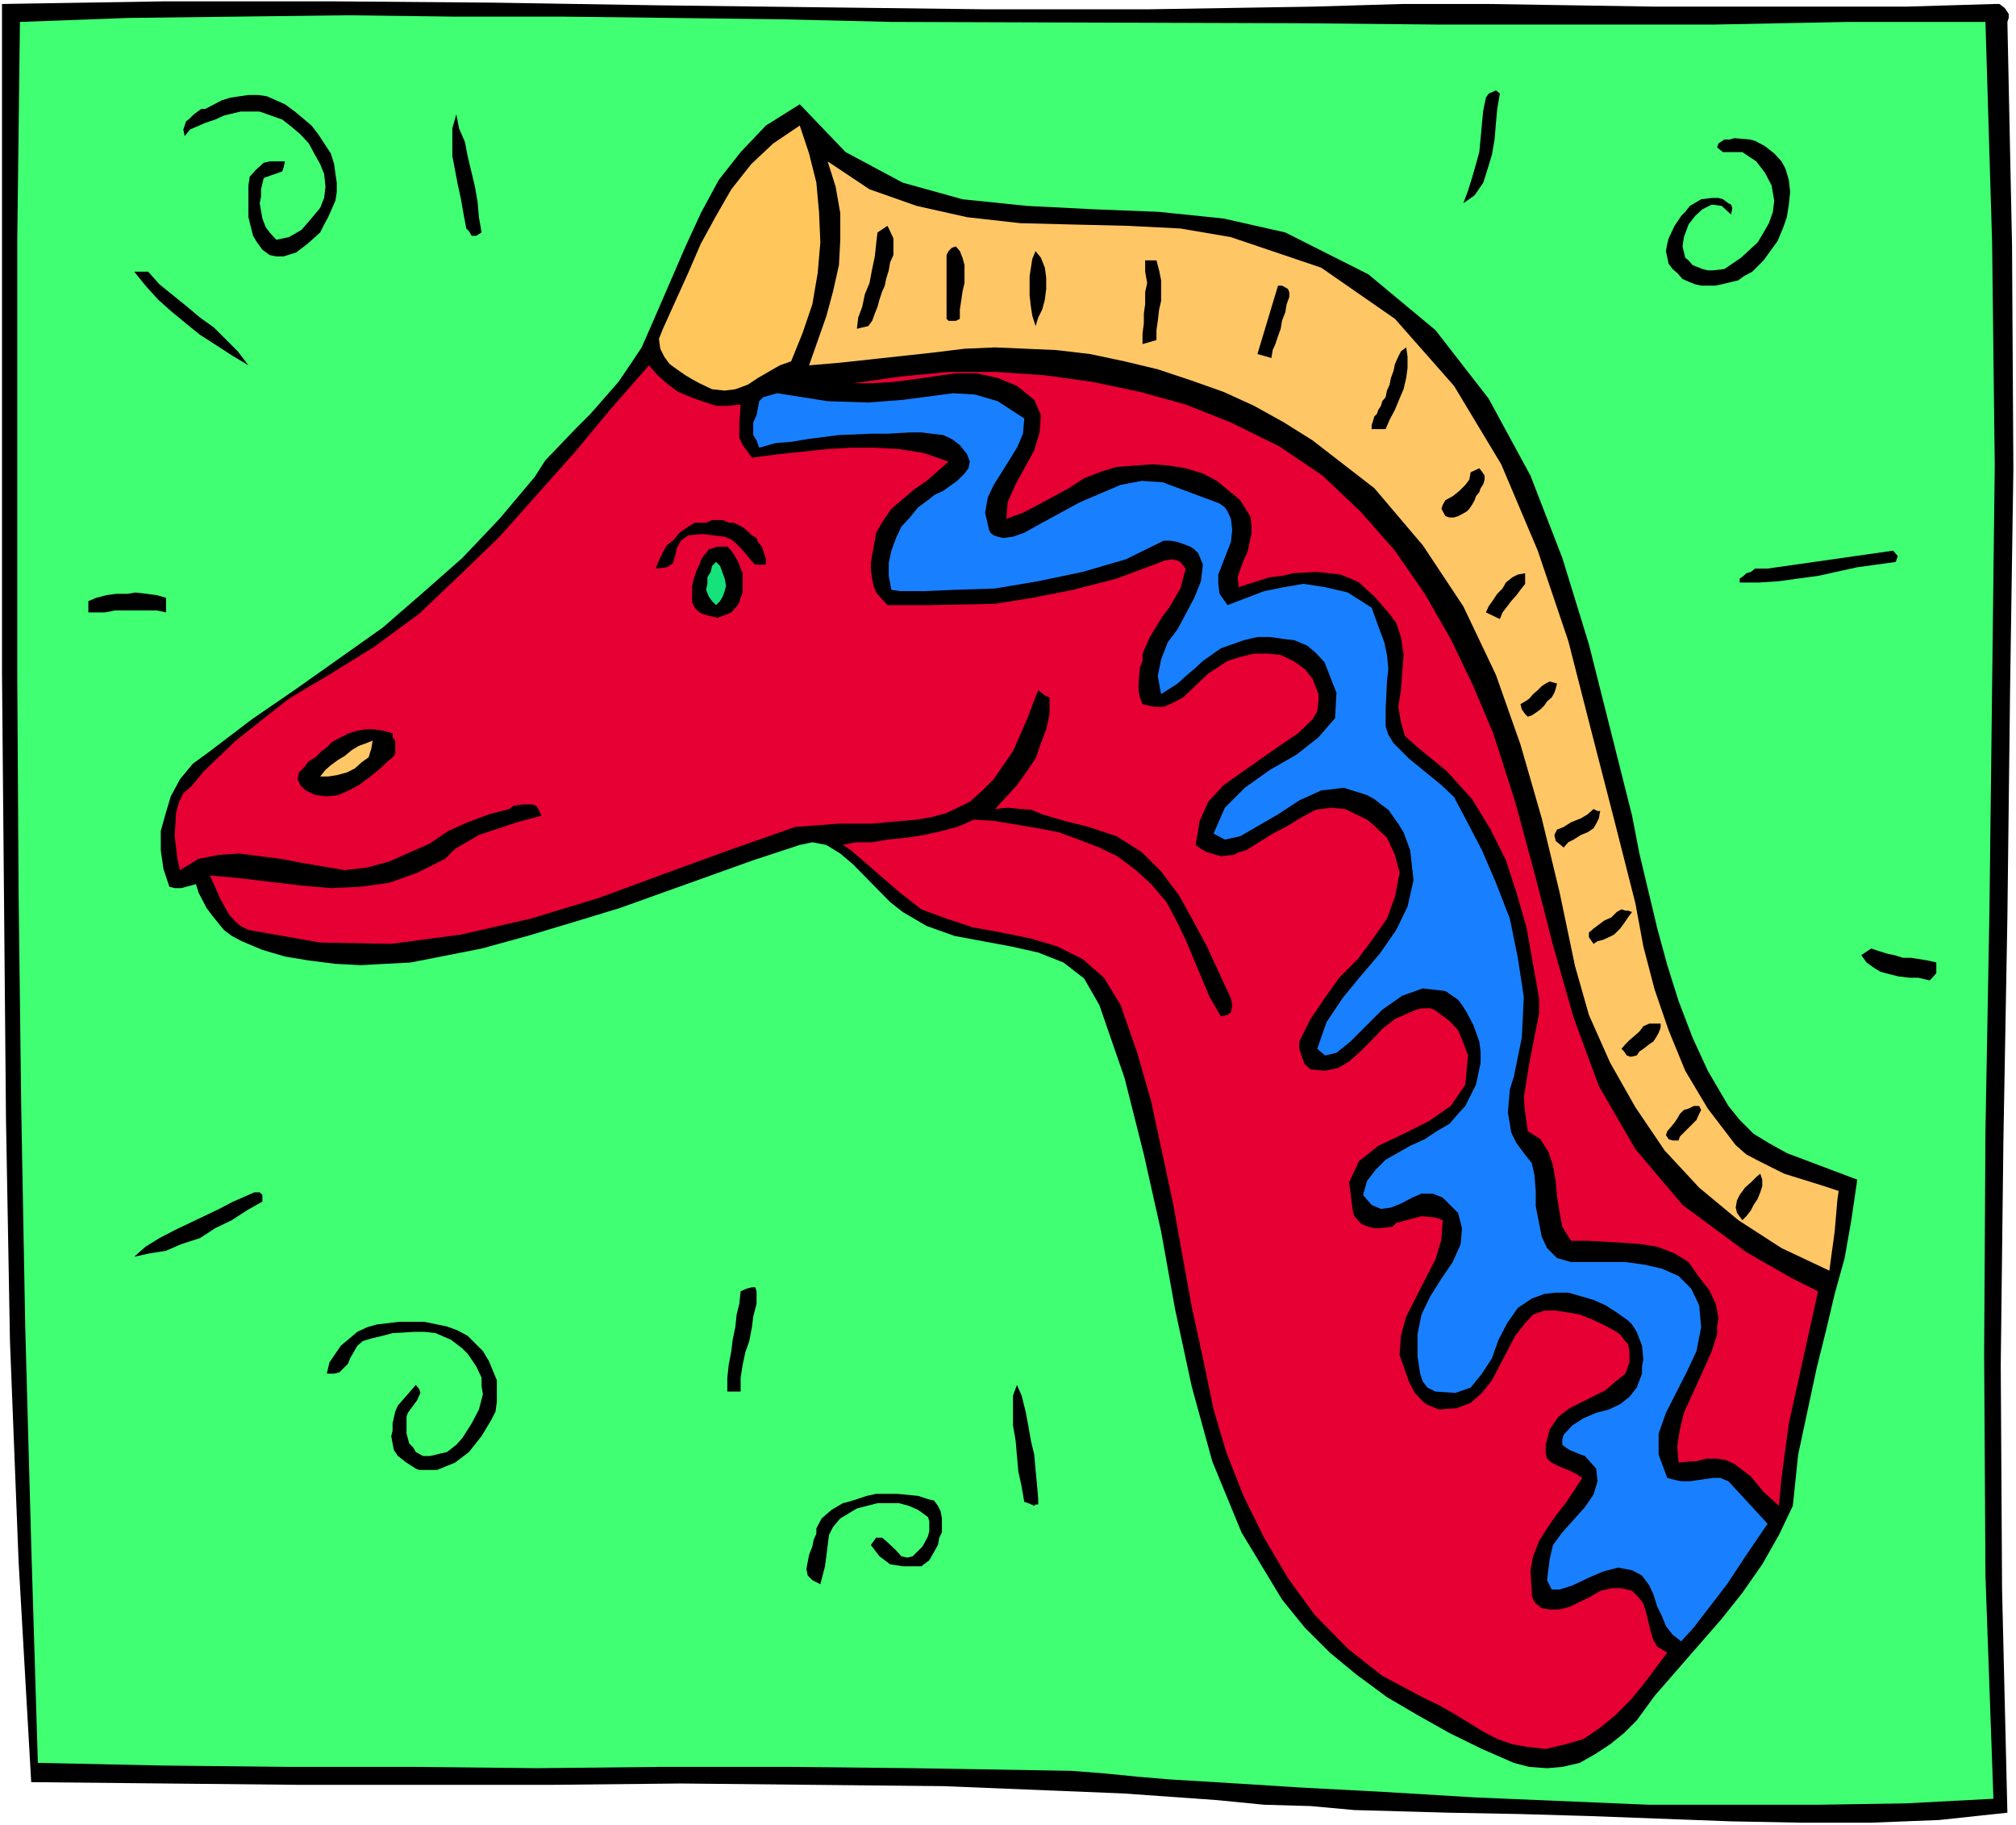 <?xml version="1.0" encoding="UTF-8" standalone="no"?>
<svg
   version="1.0"
   width="129.766mm"
   height="117.485mm"
   id="svg41"
   sodipodi:docname="Dinosaur 64.wmf"
   xmlns:inkscape="http://www.inkscape.org/namespaces/inkscape"
   xmlns:sodipodi="http://sodipodi.sourceforge.net/DTD/sodipodi-0.dtd"
   xmlns="http://www.w3.org/2000/svg"
   xmlns:svg="http://www.w3.org/2000/svg">
  <rect width="100%" height="100%" fill="#333333" stroke="none"/>
  <sodipodi:namedview
     id="namedview41"
     pagecolor="#ffffff"
     bordercolor="#000000"
     borderopacity="0.25"
     inkscape:showpageshadow="2"
     inkscape:pageopacity="0.0"
     inkscape:pagecheckerboard="0"
     inkscape:deskcolor="#d1d1d1"
     inkscape:document-units="mm" />
  <defs
     id="defs1">
    <pattern
       id="WMFhbasepattern"
       patternUnits="userSpaceOnUse"
       width="6"
       height="6"
       x="0"
       y="0" />
  </defs>
  <path
     style="fill:#ffffff;fill-opacity:1;fill-rule:evenodd;stroke:none"
     d="M 0,444.036 H 490.455 V 0 H 0 Z"
     id="path1" />
  <path
     style="fill:#000000;fill-opacity:1;fill-rule:evenodd;stroke:none"
     d="M 0.485,0.97 40.4,0.323 h 40.077 l 39.754,0.323 39.754,0.646 79.669,0.97 h 39.754 l 39.915,-0.646 21.816,-0.646 h 21.008 l 20.362,0.323 20.362,0.323 h 20.038 40.723 l 21.654,-0.646 h 1.131 l 1.293,0.97 0.97,1.454 v 0.97 l -0.323,0.97 1.131,54.293 0.323,54.616 -0.808,54.293 -0.646,54.616 -0.97,54.293 -0.646,54.616 0.323,54.616 1.293,54.293 -16.645,1.777 -16.483,0.646 H 438.097 l -16.968,-0.323 -34.582,-1.293 -16.806,-0.485 -17.13,-0.323 -11.474,-0.323 -11.635,-0.323 -10.666,-0.97 -11.312,-0.323 -11.474,-1.131 -22.786,-1.616 -43.794,-1.777 -32.158,-0.323 -31.674,-0.323 -30.866,0.323 H 72.074 L 7.595,433.533 4.525,379.887 2.424,326.241 1.454,272.11 0.485,163.847 Z"
     id="path2" />
  <path
     style="fill:#40ff73;fill-opacity:1;fill-rule:evenodd;stroke:none"
     d="M 4.848,5.332 31.35,4.363 57.853,4.04 84.355,3.716 110.373,4.04 h 26.502 l 26.502,0.323 26.341,0.323 27.149,0.646 99.545,0.323 33.613,0.323 h 33.128 33.613 l 32.966,-0.646 h 33.29 l 1.616,53.646 0.646,54.293 -0.646,53.969 -0.646,54.293 -0.97,53.646 -0.323,54.131 0.323,53.969 1.939,54.293 -21.331,1.131 -21.008,0.323 h -21.17 -20.523 l -42.178,-1.777 -21.331,-1.293 -21.331,-1.131 -15.352,-0.97 -15.998,-0.97 -7.757,-0.646 -8.08,-0.808 -8.242,-0.646 -38.622,-0.646 -30.219,-0.323 h -30.542 l -30.542,0.323 -30.542,-0.323 H 69.65 L 39.43,429.494 9.211,428.847 7.595,375.847 6.141,322.847 5.171,270.009 4.525,217.494 4.202,164.494 V 58.332 Z"
     id="path3" />
  <path
     style="fill:#000000;fill-opacity:1;fill-rule:evenodd;stroke:none"
     d="m 21.493,146.235 1.939,-0.808 2.424,-0.646 2.424,-0.323 h 2.747 l 1.939,-0.323 2.747,0.323 2.424,0.323 2.262,0.646 v 3.555 L 38.138,148.497 H 35.39 32.643 30.219 27.957 l -2.424,0.485 h -2.424 -1.616 z"
     id="path4" />
  <path
     style="fill:#000000;fill-opacity:1;fill-rule:evenodd;stroke:none"
     d="m 60.438,290.692 1.454,-0.646 h 1.293 l 0.323,0.323 0.323,0.323 v 0.646 0.97 l -3.717,2.101 -3.717,2.424 -4.04,1.939 -3.717,2.424 -4.525,1.454 -3.717,1.616 -4.04,0.646 -3.717,0.808 2.747,-2.424 3.394,-2.101 3.717,-1.939 3.717,-1.777 3.394,-1.616 3.717,-1.777 3.394,-1.777 z"
     id="path5" />
  <path
     style="fill:#000000;fill-opacity:1;fill-rule:evenodd;stroke:none"
     d="m 36.037,66.088 2.747,3.07 3.394,2.747 3.394,2.747 3.07,2.585 3.394,2.424 3.07,3.07 2.747,2.747 2.586,3.393 -4.04,-2.424 -3.717,-2.424 -4.04,-2.585 -3.394,-2.747 -3.717,-3.07 -3.07,-2.747 -3.07,-3.393 -2.747,-3.393 z"
     id="path6" />
  <path
     style="fill:#000000;fill-opacity:1;fill-rule:evenodd;stroke:none"
     d="m 49.934,26.5 4.04,-2.101 2.101,-0.646 4.363,-0.646 h 2.424 l 2.101,0.323 4.363,1.939 2.424,1.777 4.04,3.393 1.616,2.101 3.07,4.686 0.808,2.585 0.323,2.424 0.323,2.101 v 2.262 l -0.323,2.101 -1.778,4.04 -0.97,1.777 -0.97,1.939 -3.07,2.747 -2.747,2.101 -3.07,0.97 H 67.226 L 65.61,62.049 63.832,60.756 62.539,58.979 61.57,57.363 60.438,52.838 v -2.262 -5.494 l 0.323,-2.101 1.454,-1.616 1.939,-1.777 1.454,-0.323 h 3.717 l -0.323,1.454 -0.323,0.97 -1.778,0.646 -0.97,0.323 -1.778,0.646 -0.646,2.747 v 1.777 l -0.323,1.616 0.646,3.716 0.808,2.101 0.97,1.293 1.616,1.777 3.07,-0.646 3.07,-1.777 2.101,-2.424 2.424,-2.909 0.97,-2.424 0.323,-2.747 -0.323,-3.07 -0.97,-2.424 -1.454,-2.585 -1.293,-2.424 -2.101,-2.262 -2.101,-1.777 -2.262,-1.777 -2.747,-0.97 -2.747,-0.97 h -2.747 -1.939 l -4.04,0.97 -2.101,0.97 -2.424,0.808 -3.717,1.616 -1.293,1.616 -0.323,-1.616 0.646,-1.939 0.97,-0.808 0.97,-0.97 1.778,-1.293 z"
     id="path7" />
  <path
     style="fill:#000000;fill-opacity:1;fill-rule:evenodd;stroke:none"
     d="m 94.374,321.878 2.747,-0.323 h 6.141 l 5.494,1.131 2.586,0.97 2.424,1.293 2.424,2.424 1.293,1.293 1.454,2.424 1.939,4.686 v 2.747 2.424 l -0.323,2.424 -0.97,1.939 -2.424,4.04 -3.07,3.878 -3.394,2.585 -4.363,1.777 h -2.747 -1.616 l -0.808,-0.323 -2.262,-1.454 -2.101,-1.616 -0.97,-1.454 -0.323,-1.616 -0.323,-1.777 0.323,-1.293 v -1.777 l 0.646,-2.909 0.646,-1.454 4.363,-5.009 0.808,0.97 0.323,0.97 -0.323,0.646 -0.485,1.131 -2.262,3.07 -0.323,0.97 v 4.04 l 0.646,2.424 0.97,0.97 0.646,1.131 1.778,0.97 h 1.616 l 1.454,-0.323 1.293,-0.323 1.454,-0.323 2.262,-1.777 1.454,-1.616 2.262,-3.555 1.778,-3.393 0.97,-3.716 -0.323,-1.939 v -2.101 l -1.293,-2.747 -2.101,-3.07 -1.293,-1.293 -2.747,-2.101 -3.717,-1.616 -2.747,-0.323 h -2.424 l -5.333,0.323 -2.424,0.646 -2.747,0.646 -2.101,0.646 -1.293,1.131 -1.778,3.07 -0.485,1.293 -2.101,2.101 -1.293,0.323 H 79.507 l 0.646,-2.747 2.747,-4.04 4.04,-3.393 2.424,-1.131 2.262,-0.646 z"
     id="path8" />
  <path
     style="fill:#000000;fill-opacity:1;fill-rule:evenodd;stroke:none"
     d="m 111.019,27.793 0.646,3.393 1.454,3.393 0.646,3.393 0.97,4.04 0.808,3.393 0.646,3.716 0.323,3.716 0.646,3.716 -1.293,0.808 h -1.131 l -0.646,-1.131 -0.646,-0.646 -0.646,-3.393 -0.646,-3.716 -0.808,-3.716 -0.646,-3.393 -0.646,-3.393 v -3.393 -3.393 z"
     id="path9" />
  <path
     style="fill:#000000;fill-opacity:1;fill-rule:evenodd;stroke:none"
     d="m 180.184,314.122 1.454,-0.646 1.293,-0.323 h 0.808 l 0.323,0.97 v 3.07 l -0.808,3.07 -0.323,2.585 -0.646,3.393 -0.97,2.747 -0.646,3.07 -0.485,3.07 v 3.393 h -3.232 v -3.393 l 0.323,-3.07 0.646,-3.393 0.323,-2.747 0.646,-3.07 0.323,-3.07 0.646,-2.585 z"
     id="path10" />
  <path
     style="fill:#000000;fill-opacity:1;fill-rule:evenodd;stroke:none"
     d="m 206.363,365.344 2.101,-0.646 2.424,-0.808 2.262,-0.485 h 5.171 l 5.01,0.485 2.424,0.808 1.454,0.323 0.97,1.293 0.646,1.293 0.323,1.777 v 1.616 1.777 l -0.646,1.293 -0.323,1.777 -2.101,3.716 -1.293,0.97 -0.646,0.485 h -1.131 -3.394 l -3.07,-0.485 -2.586,-1.939 -2.101,-2.747 1.293,-1.777 h 1.454 l 0.97,0.808 2.424,2.262 1.293,1.454 1.454,0.323 1.293,-0.323 2.424,-2.424 1.293,-2.424 0.323,-1.293 v -0.97 -1.454 l -0.323,-0.97 -2.424,-1.777 -2.262,-0.97 -2.424,-0.646 h -5.171 l -5.01,1.293 -4.04,2.424 -1.778,2.101 -0.97,1.939 -0.646,5.171 -0.323,2.424 -1.131,4.363 -1.939,-0.97 -1.131,-1.131 -0.323,-1.616 0.646,-3.393 0.808,-2.101 0.323,-1.616 0.646,-1.454 v -1.293 l 1.293,-2.424 2.424,-2.101 2.747,-1.616 z"
     id="path11" />
  <path
     style="fill:#000000;fill-opacity:1;fill-rule:evenodd;stroke:none"
     d="m 247.409,336.905 1.131,2.585 0.97,3.878 0.646,3.393 0.646,3.716 0.808,3.393 0.323,3.716 0.323,3.232 0.323,3.878 v 0.646 0.646 h -0.646 l -0.323,0.323 -1.454,-0.646 -0.97,-0.323 -0.646,-3.716 -0.808,-3.716 -0.323,-3.716 -0.323,-3.716 -0.646,-3.716 v -3.393 -3.878 z"
     id="path12" />
  <path
     style="fill:#000000;fill-opacity:1;fill-rule:evenodd;stroke:none"
     d="m 361.499,23.753 0.646,-0.97 1.131,-0.485 0.646,-0.323 0.97,0.808 -0.646,3.716 -0.323,3.555 -0.323,3.878 -0.646,3.716 -1.131,3.716 -0.97,3.07 -2.101,3.07 -2.747,1.939 1.131,-3.07 0.97,-3.07 0.97,-3.393 0.808,-2.909 0.323,-3.393 0.323,-3.555 0.323,-3.232 z"
     id="path13" />
  <path
     style="fill:#000000;fill-opacity:1;fill-rule:evenodd;stroke:none"
     d="m 409.979,51.546 1.131,-1.454 2.747,-1.616 2.586,-0.323 h 1.616 l 1.131,0.323 1.293,0.97 0.646,0.323 0.323,0.808 -0.323,1.616 -2.262,-2.101 -2.424,-0.323 -2.262,1.131 -1.778,1.616 -1.616,2.101 -1.131,3.07 -0.323,2.262 0.646,2.747 0.808,0.646 0.97,1.131 2.424,0.97 1.293,0.323 h 1.293 l 2.747,-0.323 4.04,-2.747 4.04,-3.716 1.454,-2.424 1.293,-2.262 0.97,-2.747 0.323,-2.747 -0.646,-3.716 -1.616,-3.07 -2.101,-2.747 -3.394,-2.262 h -1.939 -1.131 -0.97 -0.646 l -0.646,-0.485 -0.808,-0.646 0.323,-0.97 1.454,-0.97 h 1.293 l 1.131,-0.323 3.717,0.323 1.293,0.323 2.424,1.293 2.262,1.777 1.778,1.939 0.97,1.777 0.808,2.747 0.323,2.909 -0.323,3.07 -0.485,3.07 -0.97,2.747 -1.293,3.07 -3.394,4.686 -2.747,2.747 -2.101,1.131 -1.293,0.97 -4.04,0.97 -1.616,0.323 h -2.101 -1.293 l -1.454,-0.323 -1.616,-0.646 -1.454,-0.646 -1.293,-1.454 -1.131,-0.97 -0.97,-1.293 -0.646,-3.07 0.323,-1.777 0.323,-1.293 1.454,-3.07 1.616,-2.424 z"
     id="path14" />
  <path
     style="fill:#000000;fill-opacity:1;fill-rule:evenodd;stroke:none"
     d="m 51.066,182.753 10.181,-7.756 10.827,-7.433 21.008,-14.866 9.858,-8.564 9.534,-8.402 9.05,-9.534 8.565,-10.18 2.586,-4.04 7.272,-7.595 3.717,-3.716 6.787,-7.756 2.747,-4.04 2.909,-4.363 3.394,-7.756 7.272,-16.805 3.717,-8.079 4.363,-8.079 5.333,-6.787 6.141,-6.463 8.242,-5.171 11.15,11.634 13.898,7.433 14.544,4.04 15.675,1.616 15.998,0.808 16.16,0.646 15.675,1.616 15.029,3.393 20.2,10.18 16.322,13.573 12.928,16.643 10.181,18.744 7.757,20.037 6.464,21.006 10.504,41.689 1.778,9.21 4.363,18.259 2.424,8.887 2.747,8.726 3.394,8.887 3.717,8.079 5.01,8.564 2.747,3.393 3.394,3.393 3.717,2.262 4.363,2.424 17.13,6.463 -1.454,9.857 -1.616,9.21 -2.424,8.726 -2.101,8.887 -2.262,9.049 -4.525,21.168 -1.293,12.442 -3.394,7.11 -4.04,7.11 -4.848,6.948 -5.01,6.302 -16.322,18.744 -4.363,5.979 -3.07,3.07 -3.394,2.747 -3.717,2.424 -3.717,2.101 -4.202,0.97 -3.717,0.323 -4.363,-0.323 -3.717,-0.97 -7.757,-3.393 -7.918,-3.878 -7.757,-4.363 -7.434,-4.363 -7.434,-5.494 -6.464,-5.332 -6.141,-6.14 -5.494,-6.787 -9.858,-16.32 -7.11,-17.29 -5.01,-18.259 -4.04,-18.744 -3.394,-18.905 -4.202,-18.744 -4.686,-18.582 -6.141,-17.774 -3.717,-6.463 -5.01,-3.878 -6.141,-2.424 -6.464,-1.454 -13.898,-2.585 -6.787,-2.424 -5.818,-3.393 -3.07,-2.424 -9.05,-9.21 -3.07,-2.585 -3.394,-2.101 -3.394,-0.646 -3.07,0.646 -11.312,3.716 -32.482,11.634 -11.15,3.393 -11.312,3.393 -11.15,3.07 -11.474,2.262 -5.818,1.131 -6.141,0.323 -5.979,0.323 -6.141,-0.323 -6.464,-0.808 -5.818,-0.97 -5.494,-1.616 -5.01,-2.101 -2.424,-1.293 -1.939,-1.454 -2.747,-3.393 -1.454,-1.939 -1.939,-3.716 -0.646,-2.101 -3.555,0.97 h -1.616 l -1.293,-0.323 -1.454,-4.363 -0.646,-4.524 v -4.686 l 1.131,-4.04 1.293,-4.363 2.262,-4.201 3.07,-3.716 z"
     id="path15" />
  <path
     style="fill:#e60033;fill-opacity:1;fill-rule:evenodd;stroke:none"
     d="m 79.507,164.494 11.474,-7.11 10.989,-8.079 9.696,-9.21 9.858,-9.534 18.422,-20.683 8.726,-10.503 9.211,-10.503 2.101,2.424 2.586,2.262 2.424,1.777 3.07,1.293 2.747,0.97 3.394,1.131 h 2.747 l 3.232,-0.323 -0.323,4.686 v 1.777 1.616 l 0.808,1.777 0.97,1.293 1.293,1.777 6.141,-0.808 12.282,-1.293 5.656,-0.323 h 5.818 l 5.818,0.323 6.141,0.97 5.979,2.101 -5.333,4.686 -3.07,2.101 -5.494,4.686 -1.939,2.747 -1.778,3.07 -0.646,3.716 -0.323,1.616 -0.323,2.101 v 1.616 l 0.323,2.101 0.323,1.777 0.646,1.616 1.131,1.293 1.616,1.777 h 4.525 5.656 l 15.998,-0.323 9.05,-1.454 9.858,-1.939 10.666,-2.747 10.827,-4.04 0.646,-0.323 1.939,-0.323 1.454,0.323 0.646,0.323 1.293,1.616 -0.646,2.424 -0.646,2.424 -2.747,4.686 -1.616,2.101 -3.07,5.009 -1.778,4.04 v 1.777 l -0.646,1.616 -0.323,3.878 v 1.616 l 0.323,1.777 0.646,1.616 2.747,0.646 h 2.424 l 2.262,-0.97 2.424,-1.293 6.141,-5.817 4.686,-3.07 3.07,-0.97 3.394,-0.808 h 3.394 l 3.07,0.323 3.07,1.454 2.747,1.939 1.939,2.424 1.454,3.716 v 1.454 l -0.323,2.747 -1.131,1.939 -3.555,3.393 -4.525,3.07 -9.211,6.463 -4.363,3.07 -3.717,4.04 -2.101,4.686 -0.97,5.817 1.293,0.97 1.454,0.808 3.394,0.97 3.07,-0.323 1.293,-0.646 1.778,-0.485 6.464,-4.04 3.717,-1.939 3.394,-2.101 3.394,-1.777 3.717,-0.485 3.394,0.323 5.333,2.585 1.778,1.454 1.293,1.293 1.778,1.616 1.939,4.201 1.131,4.363 -1.131,5.817 -1.939,5.332 -3.394,4.848 -3.717,5.009 -4.525,4.524 -3.555,5.009 -3.394,5.009 -2.747,5.494 v 1.777 l 0.646,1.939 0.646,1.777 1.454,1.293 3.394,0.323 3.232,-0.646 2.747,-1.616 2.747,-2.424 2.747,-2.747 2.586,-2.747 3.07,-2.424 3.717,-1.616 1.454,-0.646 1.616,-0.323 h 1.778 l 0.97,0.323 3.717,2.747 2.101,2.262 1.293,3.07 1.131,3.07 -0.646,7.11 -3.555,5.171 -5.333,3.716 -6.141,3.07 -6.141,2.909 -4.686,3.716 -2.424,5.171 0.97,7.433 0.323,0.808 1.131,1.293 0.646,0.646 1.616,0.646 1.454,0.323 h 1.293 l 3.07,-0.323 0.97,-0.97 6.141,-1.616 3.394,0.323 1.778,0.646 -0.323,4.686 -1.454,4.848 -2.262,4.363 -4.848,9.534 -1.293,4.686 -0.323,4.686 2.262,6.463 1.454,2.747 1.616,1.777 1.131,0.97 3.07,1.293 4.363,-0.323 3.394,-1.293 2.747,-2.424 2.424,-3.07 5.656,-10.826 2.424,-3.07 1.939,-2.101 2.747,-0.97 h 2.747 l 3.07,0.485 2.747,0.485 2.909,1.131 2.747,1.293 2.747,1.454 1.454,0.97 0.97,1.293 0.97,1.131 0.323,1.616 v 2.747 l -0.97,2.747 -2.424,1.939 -2.424,2.101 -8.726,4.363 -2.747,2.101 -2.101,3.07 -0.97,3.716 v 2.101 l 0.323,1.293 1.131,0.97 1.616,0.808 3.07,1.293 1.293,0.646 1.454,0.97 -4.04,6.14 -2.424,3.07 -2.101,3.07 -1.939,3.07 -1.454,3.716 -0.646,3.393 0.323,5.009 v 1.131 l 0.323,0.97 0.646,0.97 1.454,1.131 1.939,0.323 h 2.424 l 2.424,-0.646 5.01,-2.424 2.424,-1.454 2.747,-0.646 h 2.424 l 2.586,0.646 1.454,1.454 1.293,1.616 0.646,2.101 1.131,4.686 0.646,2.101 0.97,1.616 2.424,1.454 -5.818,7.756 -3.07,3.716 -3.717,3.716 -3.717,3.07 -4.04,2.747 -4.363,1.293 -4.848,1.131 -4.363,-0.485 -3.717,-0.646 -3.717,-1.293 -3.394,-1.777 -7.11,-4.363 -3.717,-2.101 -3.394,-1.616 -10.342,-5.494 -8.403,-6.625 -8.08,-8.241 -6.464,-8.887 -5.818,-9.857 -5.01,-10.18 -4.202,-10.665 -3.07,-10.341 -2.586,-12.442 -2.747,-12.604 -4.525,-25.046 -5.333,-24.884 -3.394,-11.796 -4.04,-11.634 -4.04,-6.625 -5.171,-4.524 -6.141,-3.07 -6.464,-1.939 -7.11,-1.454 -7.11,-1.293 -6.302,-2.101 -6.141,-2.262 -5.171,-4.04 -7.11,-6.14 -4.848,-4.201 -1.939,-1.293 3.07,-0.646 h 4.04 l 3.717,-0.646 4.848,-0.485 4.04,-0.646 4.363,-0.97 3.717,-0.97 4.04,-1.777 5.171,0.323 10.504,1.777 5.01,0.97 4.848,1.777 5.01,1.939 4.363,2.101 4.525,3.393 3.717,3.393 3.717,4.363 2.424,4.524 2.262,4.686 5.818,13.896 2.747,4.686 1.616,-0.323 0.808,-0.646 0.323,-1.777 -0.323,-1.616 -5.818,-12.604 -3.394,-6.302 -3.394,-6.14 -4.363,-5.817 -4.686,-4.686 -6.141,-3.878 -6.787,-2.262 -5.818,-1.454 -5.494,-1.616 -2.747,-1.131 -2.586,-0.162 -3.07,-0.323 -3.07,0.323 5.333,-5.817 2.424,-3.393 2.101,-3.07 1.293,-3.716 1.293,-3.393 0.808,-3.716 v -4.04 l -1.131,-0.485 -1.616,-1.293 -2.747,7.11 -3.394,7.756 -4.686,6.787 -2.747,2.747 -3.07,2.747 -5.656,2.747 -3.555,0.97 -3.717,0.646 -11.15,0.97 h -7.757 l -10.666,0.808 -15.19,5.332 -15.998,5.817 -16.645,6.14 -16.483,5.009 -16.968,3.878 -16.968,2.262 -17.291,-0.323 -17.453,-3.07 -1.939,-0.97 -1.454,-1.293 -1.293,-1.454 -2.101,-3.716 -2.586,-5.817 7.11,0.646 14.867,1.777 7.434,0.646 7.272,-0.323 6.949,-0.97 6.787,-2.424 6.787,-3.393 2.424,-2.424 5.818,-3.393 9.211,-3.07 5.979,-1.616 -0.646,-1.454 -0.646,-0.97 -0.97,-0.323 h -2.101 l -2.424,0.323 -0.97,0.808 -5.01,1.293 -5.171,1.939 -4.686,2.101 -4.525,3.07 -9.858,4.363 -5.333,1.454 -5.494,0.646 -10.504,-1.777 -5.01,-0.97 -5.171,-0.646 -5.01,-0.646 -4.848,0.323 -5.01,0.97 -4.525,2.747 -0.646,-2.747 -0.323,-2.747 -0.323,-2.747 0.323,-5.655 0.646,-2.424 1.131,-2.424 1.939,-1.616 3.07,-3.716 7.757,-7.433 8.565,-6.787 4.363,-3.393 4.525,-2.747 z"
     id="path16" />
  <path
     style="fill:#000000;fill-opacity:1;fill-rule:evenodd;stroke:none"
     d="m 79.507,181.783 1.293,-1.293 2.101,-1.131 1.939,-0.97 2.101,-0.646 2.101,-0.323 h 1.939 l 2.101,0.323 2.424,0.646 v 0.97 l 0.646,0.808 v 0.97 0.97 1.131 l -0.323,0.646 -0.646,0.646 -0.808,0.646 -2.262,2.101 -2.424,1.939 -2.424,1.777 -2.424,1.293 -2.586,1.131 -2.747,0.323 -2.747,-0.323 -2.424,-1.131 -1.293,-1.293 -0.646,-1.454 0.323,-1.616 1.293,-1.293 1.131,-1.454 1.616,-0.97 1.454,-1.454 z"
     id="path17" />
  <path
     style="fill:#ffc666;fill-opacity:1;fill-rule:evenodd;stroke:none"
     d="m 90.657,180.168 -0.323,1.939 -0.646,2.101 -1.778,1.293 -1.616,1.454 -1.939,0.97 -2.424,0.646 -2.101,0.323 h -1.939 l 1.293,-1.616 1.293,-1.131 1.778,-1.293 1.616,-0.97 1.778,-1.454 1.616,-0.97 1.778,-0.646 z"
     id="path18" />
  <path
     style="fill:#000000;fill-opacity:1;fill-rule:evenodd;stroke:none"
     d="m 171.781,127.168 1.454,-0.646 h 1.293 1.293 l 1.454,0.646 h 1.293 l 1.293,0.646 1.131,0.646 1.293,1.131 0.646,0.646 1.131,0.646 0.323,0.97 0.97,1.131 0.323,0.97 0.323,0.97 0.323,1.131 v 1.293 h -1.616 -0.97 l -0.97,-0.97 -1.131,-1.454 -1.454,-1.616 -0.97,-0.97 -1.293,-1.131 -1.616,-0.646 -5.494,-0.646 -3.394,0.323 -1.778,1.293 -0.97,1.777 -0.323,1.616 -0.646,2.101 -1.454,0.97 -2.747,0.323 0.808,-1.939 0.97,-2.101 0.97,-1.616 1.778,-1.454 1.293,-1.616 2.101,-1.454 1.616,-0.97 z"
     id="path19" />
  <path
     style="fill:#ffc65c;fill-opacity:1;fill-rule:evenodd;stroke:none"
     d="m 194.566,30.54 2.262,6.787 1.778,7.11 0.646,7.11 0.323,7.433 -0.646,7.433 -1.293,7.595 -2.424,7.11 -2.747,6.787 -2.747,0.97 -2.262,1.293 -3.07,1.777 -2.424,1.616 -3.07,1.131 -2.586,0.323 -3.07,-0.323 -3.07,-1.454 -1.778,-0.97 -1.616,-0.97 -2.101,-1.454 -1.778,-1.293 -1.293,-1.777 -0.97,-1.939 -0.323,-2.424 0.97,-2.424 3.07,-6.787 3.07,-6.787 3.07,-7.11 3.717,-6.787 3.717,-6.463 4.848,-6.14 5.333,-5.009 z"
     id="path20" />
  <path
     style="fill:#000000;fill-opacity:1;fill-rule:evenodd;stroke:none"
     d="m 173.558,133.308 0.97,-0.323 h 1.293 1.131 l 0.97,0.97 0.646,0.97 0.646,1.131 0.646,1.293 0.323,0.97 0.485,1.131 v 1.616 1.454 1.616 l -0.485,1.293 -0.485,1.454 -0.808,0.97 -0.97,1.131 -1.616,0.646 -1.778,0.646 -1.293,-0.323 -1.454,-0.323 -1.616,-0.646 -1.131,-1.131 -0.646,-1.293 v -1.454 -1.293 -1.293 l 0.323,-1.454 0.323,-0.97 0.323,-0.97 0.485,-1.131 0.323,-0.646 0.323,-0.97 0.646,-1.131 0.646,-0.646 0.646,-0.97 z"
     id="path21" />
  <path
     style="fill:#16e27c;fill-opacity:1;fill-rule:evenodd;stroke:none"
     d="m 174.205,136.701 0.97,0.97 0.646,1.777 0.485,1.293 0.323,1.777 -0.323,1.293 -0.485,1.293 -0.646,1.131 -0.97,0.97 -0.97,-0.97 -0.808,-1.131 -0.646,-1.616 0.323,-1.454 v -1.616 l 0.808,-1.293 0.323,-1.454 z"
     id="path22" />
  <path
     style="fill:#1880ff;fill-opacity:1;fill-rule:evenodd;stroke:none"
     d="m 189.072,95.659 12.282,1.939 9.858,0.323 8.403,-0.646 12.282,-1.616 5.333,0.323 5.494,1.616 6.464,4.201 -0.323,3.716 -1.454,3.393 -3.717,5.979 -1.939,3.07 -1.454,3.07 -0.646,3.716 0.97,4.201 0.323,0.646 0.808,0.646 0.97,0.323 1.293,0.323 2.424,-0.323 2.747,-0.97 4.363,-2.424 9.211,-5.009 9.858,-4.201 5.171,-0.97 5.01,0.323 5.656,2.101 8.242,3.07 1.293,0.97 0.646,0.97 0.808,1.777 0.323,2.747 -0.323,2.909 -3.07,7.918 v 2.262 l 0.323,2.424 1.939,2.747 8.888,-3.393 4.848,-0.97 4.686,-0.808 5.333,0.808 5.494,1.293 5.818,3.716 1.616,4.524 1.454,3.878 0.646,3.07 0.323,3.393 -0.323,3.07 -0.323,6.787 v 4.201 l 0.646,1.939 1.293,2.101 3.717,3.716 7.918,6.463 3.07,2.909 3.07,5.817 3.717,7.11 3.394,7.918 3.394,8.726 1.939,9.534 1.454,9.534 -0.485,9.857 -1.939,9.534 -0.97,3.07 -0.485,5.655 0.485,2.747 0.323,2.101 1.293,2.585 1.778,2.424 1.939,2.424 0.646,2.909 0.323,3.878 v 3.716 l 1.454,7.433 1.293,2.747 2.424,2.424 3.394,0.97 h 13.251 l 4.686,0.646 4.202,0.97 4.04,1.777 3.07,3.07 1.939,4.04 0.485,5.332 -1.131,5.817 -2.262,4.848 -5.171,10.18 -1.778,5.009 v 5.171 l 2.101,5.655 1.778,0.485 1.616,0.323 h 2.101 l 5.656,-0.808 h 1.778 l 1.939,0.808 9.534,10.341 -5.171,7.595 -4.686,7.11 -8.08,10.503 -3.07,3.393 -2.101,-1.616 -1.616,-2.101 -0.97,-2.424 -1.131,-2.262 -0.97,-3.07 -0.97,-2.101 -1.778,-2.424 -2.424,-1.293 -3.394,-0.646 -3.717,0.97 -3.717,1.616 -3.717,1.777 -3.07,0.97 h -1.939 l -1.131,-2.262 0.646,-5.171 0.808,-3.393 2.262,-3.07 5.494,-6.14 2.101,-3.07 0.97,-3.232 -0.323,-3.07 -2.747,-3.07 -0.97,-0.323 -2.747,-1.131 -0.97,-0.646 -0.808,-0.646 v -1.293 l 0.323,-1.131 2.101,-2.262 2.747,-1.777 3.07,-1.293 3.07,-0.808 2.747,-1.293 2.262,-1.777 1.778,-2.262 1.293,-3.393 v -1.777 l 0.323,-1.616 -0.323,-3.393 -1.293,-3.393 -1.131,-1.777 -0.97,-0.97 -2.747,-1.939 -2.747,-1.777 -2.909,-1.293 -6.141,-1.777 h -3.07 l -2.747,0.323 -3.07,1.131 -3.394,2.262 -2.586,3.716 -2.101,4.04 -1.616,4.524 -2.424,3.716 -2.747,3.393 -3.717,1.293 -4.848,-0.323 -1.939,-0.97 -1.131,-1.454 -0.646,-1.939 -0.646,-4.201 v -3.716 -1.616 l 0.97,-4.848 2.101,-4.363 2.747,-4.363 2.747,-4.04 1.939,-4.363 0.323,-3.878 -0.97,-3.716 -3.717,-3.716 -2.424,-0.97 h -2.747 l -2.262,0.97 -2.747,1.454 -2.424,0.97 -2.424,0.323 -2.262,-0.97 -2.101,-2.424 0.97,-3.393 2.101,-2.747 2.424,-2.424 5.979,-3.393 3.555,-1.616 2.909,-1.939 3.07,-1.777 2.101,-2.424 1.778,-1.939 2.586,-5.171 1.131,-5.332 v -2.747 l -0.323,-2.424 -1.454,-4.04 -1.616,-3.07 -1.131,-1.777 -0.97,-1.293 -3.07,-2.101 -5.494,-0.646 -5.01,1.777 -4.848,3.393 -7.757,7.756 -3.394,2.747 -2.747,0.646 -1.939,-1.616 2.262,-6.463 3.878,-5.817 4.363,-5.332 4.686,-5.494 4.04,-5.817 2.747,-5.655 1.454,-6.463 -0.808,-7.271 -1.616,-4.363 -1.293,-2.101 -2.424,-3.393 -1.778,-1.293 -1.616,-1.293 -1.778,-0.97 -5.656,-1.777 -5.494,0.646 -5.333,2.424 -5.171,3.393 -9.211,5.332 -3.717,0.808 -2.747,-1.454 2.747,-6.302 4.848,-4.848 6.141,-4.363 6.464,-3.716 5.333,-4.201 4.04,-4.686 0.323,-6.14 -2.909,-7.433 -2.101,-2.262 -2.101,-1.777 -3.07,-1.293 -2.586,-0.323 -3.394,-0.485 h -3.07 l -3.394,0.808 -5.494,1.939 -4.363,3.07 -2.101,1.939 -2.101,1.777 -1.939,1.777 -4.04,2.585 -0.808,-4.363 0.808,-4.04 1.616,-4.201 2.424,-3.232 4.04,-7.595 1.616,-4.04 0.485,-4.04 -1.131,-2.747 -0.97,-0.97 -0.97,-0.646 -3.07,-1.131 -1.778,-0.323 h -1.616 l -9.211,4.524 -10.504,3.07 -10.827,2.262 -10.504,1.777 -9.858,0.323 -7.434,0.323 h -5.818 l -2.101,-0.323 -0.646,-3.393 v -3.07 l 0.646,-3.07 1.131,-3.07 1.293,-2.747 2.101,-2.262 1.939,-2.424 2.424,-1.777 1.616,-1.293 2.101,-0.97 3.394,-2.424 1.778,-1.777 0.97,-1.293 0.323,-1.616 -0.646,-1.777 -1.778,-2.262 -1.939,-1.454 -2.101,-0.97 -2.747,-0.323 -2.586,-0.323 h -2.747 l -5.494,0.323 h -4.04 l -7.757,0.323 -7.595,0.97 -3.717,0.646 -4.04,0.323 -4.04,1.131 -0.646,-1.777 -0.808,-1.293 v -1.777 -1.293 l 0.808,-1.777 0.646,-3.393 0.97,-0.97 z"
     id="path23" />
  <path
     style="fill:#ffc666;fill-opacity:1;fill-rule:evenodd;stroke:none"
     d="m 201.353,39.265 10.181,6.787 11.474,4.04 12.282,2.747 12.928,1.454 12.766,0.323 13.413,0.323 12.766,0.646 12.282,2.101 21.978,7.433 17.938,12.442 14.382,16.32 11.474,19.067 8.888,21.006 7.434,21.976 5.656,22.137 5.494,21.329 5.171,20.36 1.939,10.503 2.747,10.503 3.394,9.857 4.04,9.857 5.494,9.21 6.787,8.887 2.586,2.262 3.07,1.616 6.141,3.07 9.858,3.07 3.394,1.131 -0.323,2.262 -0.646,7.595 -0.646,4.686 -0.646,4.848 -11.635,-5.494 -10.504,-6.787 -9.534,-7.918 -8.403,-9.049 -7.11,-10.503 -6.141,-10.826 -5.171,-11.634 -3.394,-11.957 -3.717,-17.774 -4.363,-18.098 -5.171,-17.936 -5.979,-16.966 -7.918,-16.643 -9.858,-14.866 -11.797,-13.896 -15.029,-11.634 -6.949,-4.363 -7.272,-4.04 -7.434,-3.393 -7.757,-2.747 -8.242,-2.747 -8.08,-1.939 -8.403,-1.777 -8.242,-0.97 -7.434,-0.323 -7.434,-0.323 -7.434,0.323 -7.918,0.97 -22.301,2.424 -7.595,0.646 4.202,-11.957 1.616,-5.979 1.454,-6.463 0.323,-6.14 v -6.463 l -1.131,-6.463 z"
     id="path24" />
  <path
     style="fill:#e60033;fill-opacity:1;fill-rule:evenodd;stroke:none"
     d="m 299.444,102.768 11.797,5.817 10.504,7.11 9.211,8.726 8.403,9.534 7.272,10.503 6.302,10.988 5.494,11.473 4.848,11.473 5.333,16.643 4.686,17.29 4.525,17.613 5.01,17.613 6.141,16.643 8.888,15.351 11.474,13.573 15.514,11.473 10.666,6.14 6.787,3.393 -7.11,32.155 -1.778,13.25 -0.646,6.787 -3.717,-3.393 -3.07,-3.716 -2.101,-1.616 -1.939,-1.454 -2.101,-0.97 -2.101,-0.323 h -2.586 l -1.293,0.323 -1.131,0.323 h -1.293 l -3.07,0.323 -0.323,-4.04 0.646,-4.04 0.97,-4.04 5.01,-10.988 1.778,-4.04 1.293,-4.04 v -1.939 l 0.323,-2.101 -0.646,-3.393 -1.616,-3.393 -2.424,-3.07 -2.586,-3.716 -3.394,-2.101 -4.202,-1.616 -4.04,-0.646 -4.363,-0.323 -8.565,-0.485 h -4.04 l -2.101,-3.393 -0.646,-3.393 -0.646,-4.04 -0.323,-3.716 -0.646,-3.716 -1.131,-3.393 -1.939,-3.07 -3.07,-1.939 -0.646,-4.524 -0.323,-3.716 0.646,-4.04 0.646,-4.04 1.616,-8.241 0.808,-4.04 v -3.716 l -3.07,-17.29 -2.424,-8.402 -2.586,-7.918 -3.878,-7.756 -4.363,-7.11 -6.141,-6.787 -7.11,-5.817 -3.07,-2.747 -0.97,-3.393 -0.646,-3.716 0.646,-4.04 0.646,-8.564 -0.646,-4.363 -1.131,-3.393 -1.939,-2.585 -3.394,-3.878 -1.778,-1.616 -1.939,-1.777 -2.101,-0.97 -2.424,-0.97 -5.656,-0.646 -5.818,0.323 -2.747,0.646 -2.909,0.323 -5.171,1.616 -2.424,0.808 -0.323,-2.424 1.454,-4.04 0.97,-2.101 0.97,-4.363 v -2.424 l -0.323,-1.939 -2.424,-3.878 -2.747,-2.262 -2.909,-2.424 -3.394,-1.777 -4.202,-1.293 -4.04,-0.646 -4.04,-0.323 -8.726,0.646 -3.717,1.131 -4.202,1.616 -3.717,2.424 -7.434,4.04 -3.717,1.939 -4.04,1.454 0.323,-4.04 1.939,-4.363 4.525,-8.241 1.293,-4.363 0.323,-4.201 -1.616,-3.716 -4.202,-3.393 -4.686,-1.939 -5.171,-1.131 h -5.01 l -10.181,1.454 -5.01,0.646 -5.171,0.323 h -4.686 l 11.474,-1.616 11.797,-1.131 h 11.635 l 11.797,0.808 11.635,1.616 11.474,2.424 11.15,3.07 z"
     id="path25" />
  <path
     style="fill:#000000;fill-opacity:1;fill-rule:evenodd;stroke:none"
     d="m 213.473,56.555 2.424,-1.616 0.646,1.293 0.808,1.777 v 1.616 2.424 l -0.808,1.777 -0.323,1.939 -0.646,2.101 -0.323,1.616 -0.646,1.454 -0.646,1.939 -0.485,1.777 -0.646,1.616 -0.646,1.777 -0.97,1.293 -1.454,0.323 -1.293,0.323 0.323,-2.747 0.97,-2.585 0.646,-3.07 1.131,-2.747 0.646,-3.393 0.646,-3.07 0.323,-3.07 z"
     id="path26" />
  <path
     style="fill:#000000;fill-opacity:1;fill-rule:evenodd;stroke:none"
     d="m 230.28,62.049 0.485,-0.97 0.808,-0.808 0.97,-0.323 0.97,1.131 0.646,1.616 0.485,1.777 v 1.939 2.424 l -0.485,2.101 -0.323,2.262 -0.323,2.101 v 2.262 l -0.97,0.485 h -0.97 -0.808 l -0.485,-0.485 z"
     id="path27" />
  <path
     style="fill:#000000;fill-opacity:1;fill-rule:evenodd;stroke:none"
     d="m 251.934,61.079 1.293,1.616 0.97,2.424 0.323,2.424 v 2.747 l -0.323,2.585 -0.646,2.424 -0.97,1.939 -0.646,2.101 -0.808,-2.585 -0.323,-2.101 -0.323,-2.747 v -2.424 -2.262 l 0.323,-2.101 0.323,-2.101 z"
     id="path28" />
  <path
     style="fill:#000000;fill-opacity:1;fill-rule:evenodd;stroke:none"
     d="m 278.598,63.341 h 1.454 1.293 l 0.646,2.424 0.485,2.424 v 2.424 2.585 l -0.485,2.101 -0.323,2.747 -0.323,2.262 v 2.424 l -3.394,0.97 v -2.585 l 0.323,-2.424 v -2.424 l 0.323,-2.262 v -2.909 l 0.485,-2.262 -0.485,-2.747 z"
     id="path29" />
  <path
     style="fill:#000000;fill-opacity:1;fill-rule:evenodd;stroke:none"
     d="m 310.918,69.482 h 0.97 l 1.454,0.808 0.323,0.808 v 1.131 l -0.646,1.777 -0.323,1.939 -0.808,2.101 -0.323,1.939 -0.646,1.777 -0.646,1.939 -0.646,1.454 -0.323,1.939 -3.394,-0.97 z"
     id="path30" />
  <path
     style="fill:#000000;fill-opacity:1;fill-rule:evenodd;stroke:none"
     d="m 337.097,96.628 0.323,-1.616 0.646,-1.454 0.323,-1.616 0.646,-1.777 0.323,-1.616 0.808,-1.777 0.646,-1.293 1.293,-0.97 0.323,2.262 v 2.747 l -0.323,2.424 -0.646,2.747 -0.97,2.262 -1.131,2.747 -1.293,2.424 -0.97,2.262 h -3.394 v -0.97 l 0.323,-0.97 0.323,-1.131 0.646,-0.646 0.323,-0.97 0.646,-0.97 0.323,-1.131 z"
     id="path31" />
  <path
     style="fill:#000000;fill-opacity:1;fill-rule:evenodd;stroke:none"
     d="m 357.782,114.887 2.101,-0.97 0.646,0.808 0.646,0.97 v 0.97 l -0.323,1.131 -0.646,0.97 -0.323,0.97 -0.808,0.97 -0.323,0.97 -0.646,1.131 -0.646,0.97 -0.646,0.646 -1.131,0.646 -0.97,0.485 -0.97,0.323 h -1.131 l -0.97,-0.323 -0.97,-1.777 0.323,-0.97 0.646,-1.131 1.778,-0.97 1.616,-1.293 1.454,-1.454 0.97,-1.293 z"
     id="path32" />
  <path
     style="fill:#000000;fill-opacity:1;fill-rule:evenodd;stroke:none"
     d="m 371.033,139.448 v 1.293 1.293 l -1.131,1.454 -0.97,1.293 -1.293,1.454 -0.97,1.293 -1.131,1.454 -0.646,1.616 -3.394,-1.616 0.646,-1.454 1.131,-1.616 0.97,-1.454 1.293,-1.293 0.808,-1.454 1.616,-1.293 1.293,-0.646 z"
     id="path33" />
  <path
     style="fill:#000000;fill-opacity:1;fill-rule:evenodd;stroke:none"
     d="m 378.79,166.271 -0.323,1.293 -0.323,0.97 -0.646,1.131 -1.131,0.97 -0.646,0.97 -0.97,0.97 -1.131,0.808 -0.97,0.646 -0.97,0.323 -0.646,-0.646 -0.808,-1.131 -0.323,-1.293 1.131,-0.646 0.97,-0.646 0.97,-1.131 1.131,-0.97 0.97,-0.97 0.97,-0.646 0.97,-0.485 z"
     id="path34" />
  <path
     style="fill:#000000;fill-opacity:1;fill-rule:evenodd;stroke:none"
     d="m 387.678,196.811 0.97,0.485 h 0.646 l -0.323,1.777 -0.646,1.293 -0.646,1.131 -1.454,0.97 -1.616,0.646 -1.778,1.131 -1.293,0.646 -1.131,1.293 -1.939,-1.616 -0.323,-1.454 0.646,-1.293 1.616,-0.646 1.778,-1.131 2.424,-0.97 1.616,-0.97 z"
     id="path35" />
  <path
     style="fill:#000000;fill-opacity:1;fill-rule:evenodd;stroke:none"
     d="m 394.465,221.21 0.97,0.323 h 0.646 l 0.97,0.323 -0.97,1.293 -0.97,1.454 -0.97,1.293 -1.454,1.454 -1.293,0.646 -1.454,0.646 -1.293,0.323 -0.97,0.646 -1.131,-1.616 v -1.131 l 1.131,-0.97 1.293,-0.97 1.293,-0.97 1.778,-0.808 1.293,-1.293 z"
     id="path36" />
  <path
     style="fill:#000000;fill-opacity:1;fill-rule:evenodd;stroke:none"
     d="m 404,249.003 v 0.97 l -0.485,1.293 -0.646,1.131 -0.646,0.97 -0.97,0.646 -1.454,1.131 -0.97,0.646 -0.646,0.97 -1.454,0.323 -0.97,-0.323 -0.646,-0.97 -0.646,-0.646 0.97,-1.131 0.97,-0.97 1.131,-0.97 1.293,-1.131 0.97,-1.293 1.454,-0.646 h 1.293 z"
     id="path37" />
  <path
     style="fill:#000000;fill-opacity:1;fill-rule:evenodd;stroke:none"
     d="m 413.372,269.04 0.485,0.97 -0.485,0.97 -0.646,1.454 -0.97,0.97 -0.97,0.97 -1.131,1.131 -0.97,0.97 -0.323,0.97 h -1.454 l -0.97,-0.323 -0.646,-0.97 0.323,-0.97 0.97,-1.131 0.808,-0.97 0.646,-0.97 0.646,-1.131 0.97,-0.97 1.131,-0.323 1.293,-0.646 z"
     id="path38" />
  <path
     style="fill:#000000;fill-opacity:1;fill-rule:evenodd;stroke:none"
     d="m 428.24,285.521 0.485,1.454 v 1.616 l -0.485,1.454 -0.646,1.616 -0.97,1.454 -0.646,1.293 -1.131,1.454 -0.97,0.97 -1.293,-1.777 -0.323,-1.293 0.323,-1.777 0.646,-1.293 1.293,-1.777 1.454,-1.293 1.293,-1.293 z"
     id="path39" />
  <path
     style="fill:#000000;fill-opacity:1;fill-rule:evenodd;stroke:none"
     d="m 430.017,138.317 30.542,-4.363 1.131,1.293 -0.485,1.454 -4.686,0.646 -4.686,0.646 -5.171,1.131 -4.363,0.97 -4.848,0.646 -4.686,0.646 -4.848,0.323 h -4.686 v -0.97 l 0.97,-0.646 0.646,-0.646 1.131,-0.323 0.97,-0.808 h 0.97 1.131 z"
     id="path40" />
  <path
     style="fill:#000000;fill-opacity:1;fill-rule:evenodd;stroke:none"
     d="m 455.227,230.744 1.939,0.646 2.101,0.646 1.616,0.323 2.101,0.646 h 1.939 l 2.101,0.323 1.939,0.323 2.101,0.485 v 1.293 1.293 l -0.97,1.131 -0.646,0.646 -2.747,-0.646 h -2.101 l -2.747,-0.323 -1.939,-0.485 -2.424,-0.646 -1.616,-0.97 -1.778,-1.293 -1.293,-1.777 z"
     id="path41" />
</svg>
